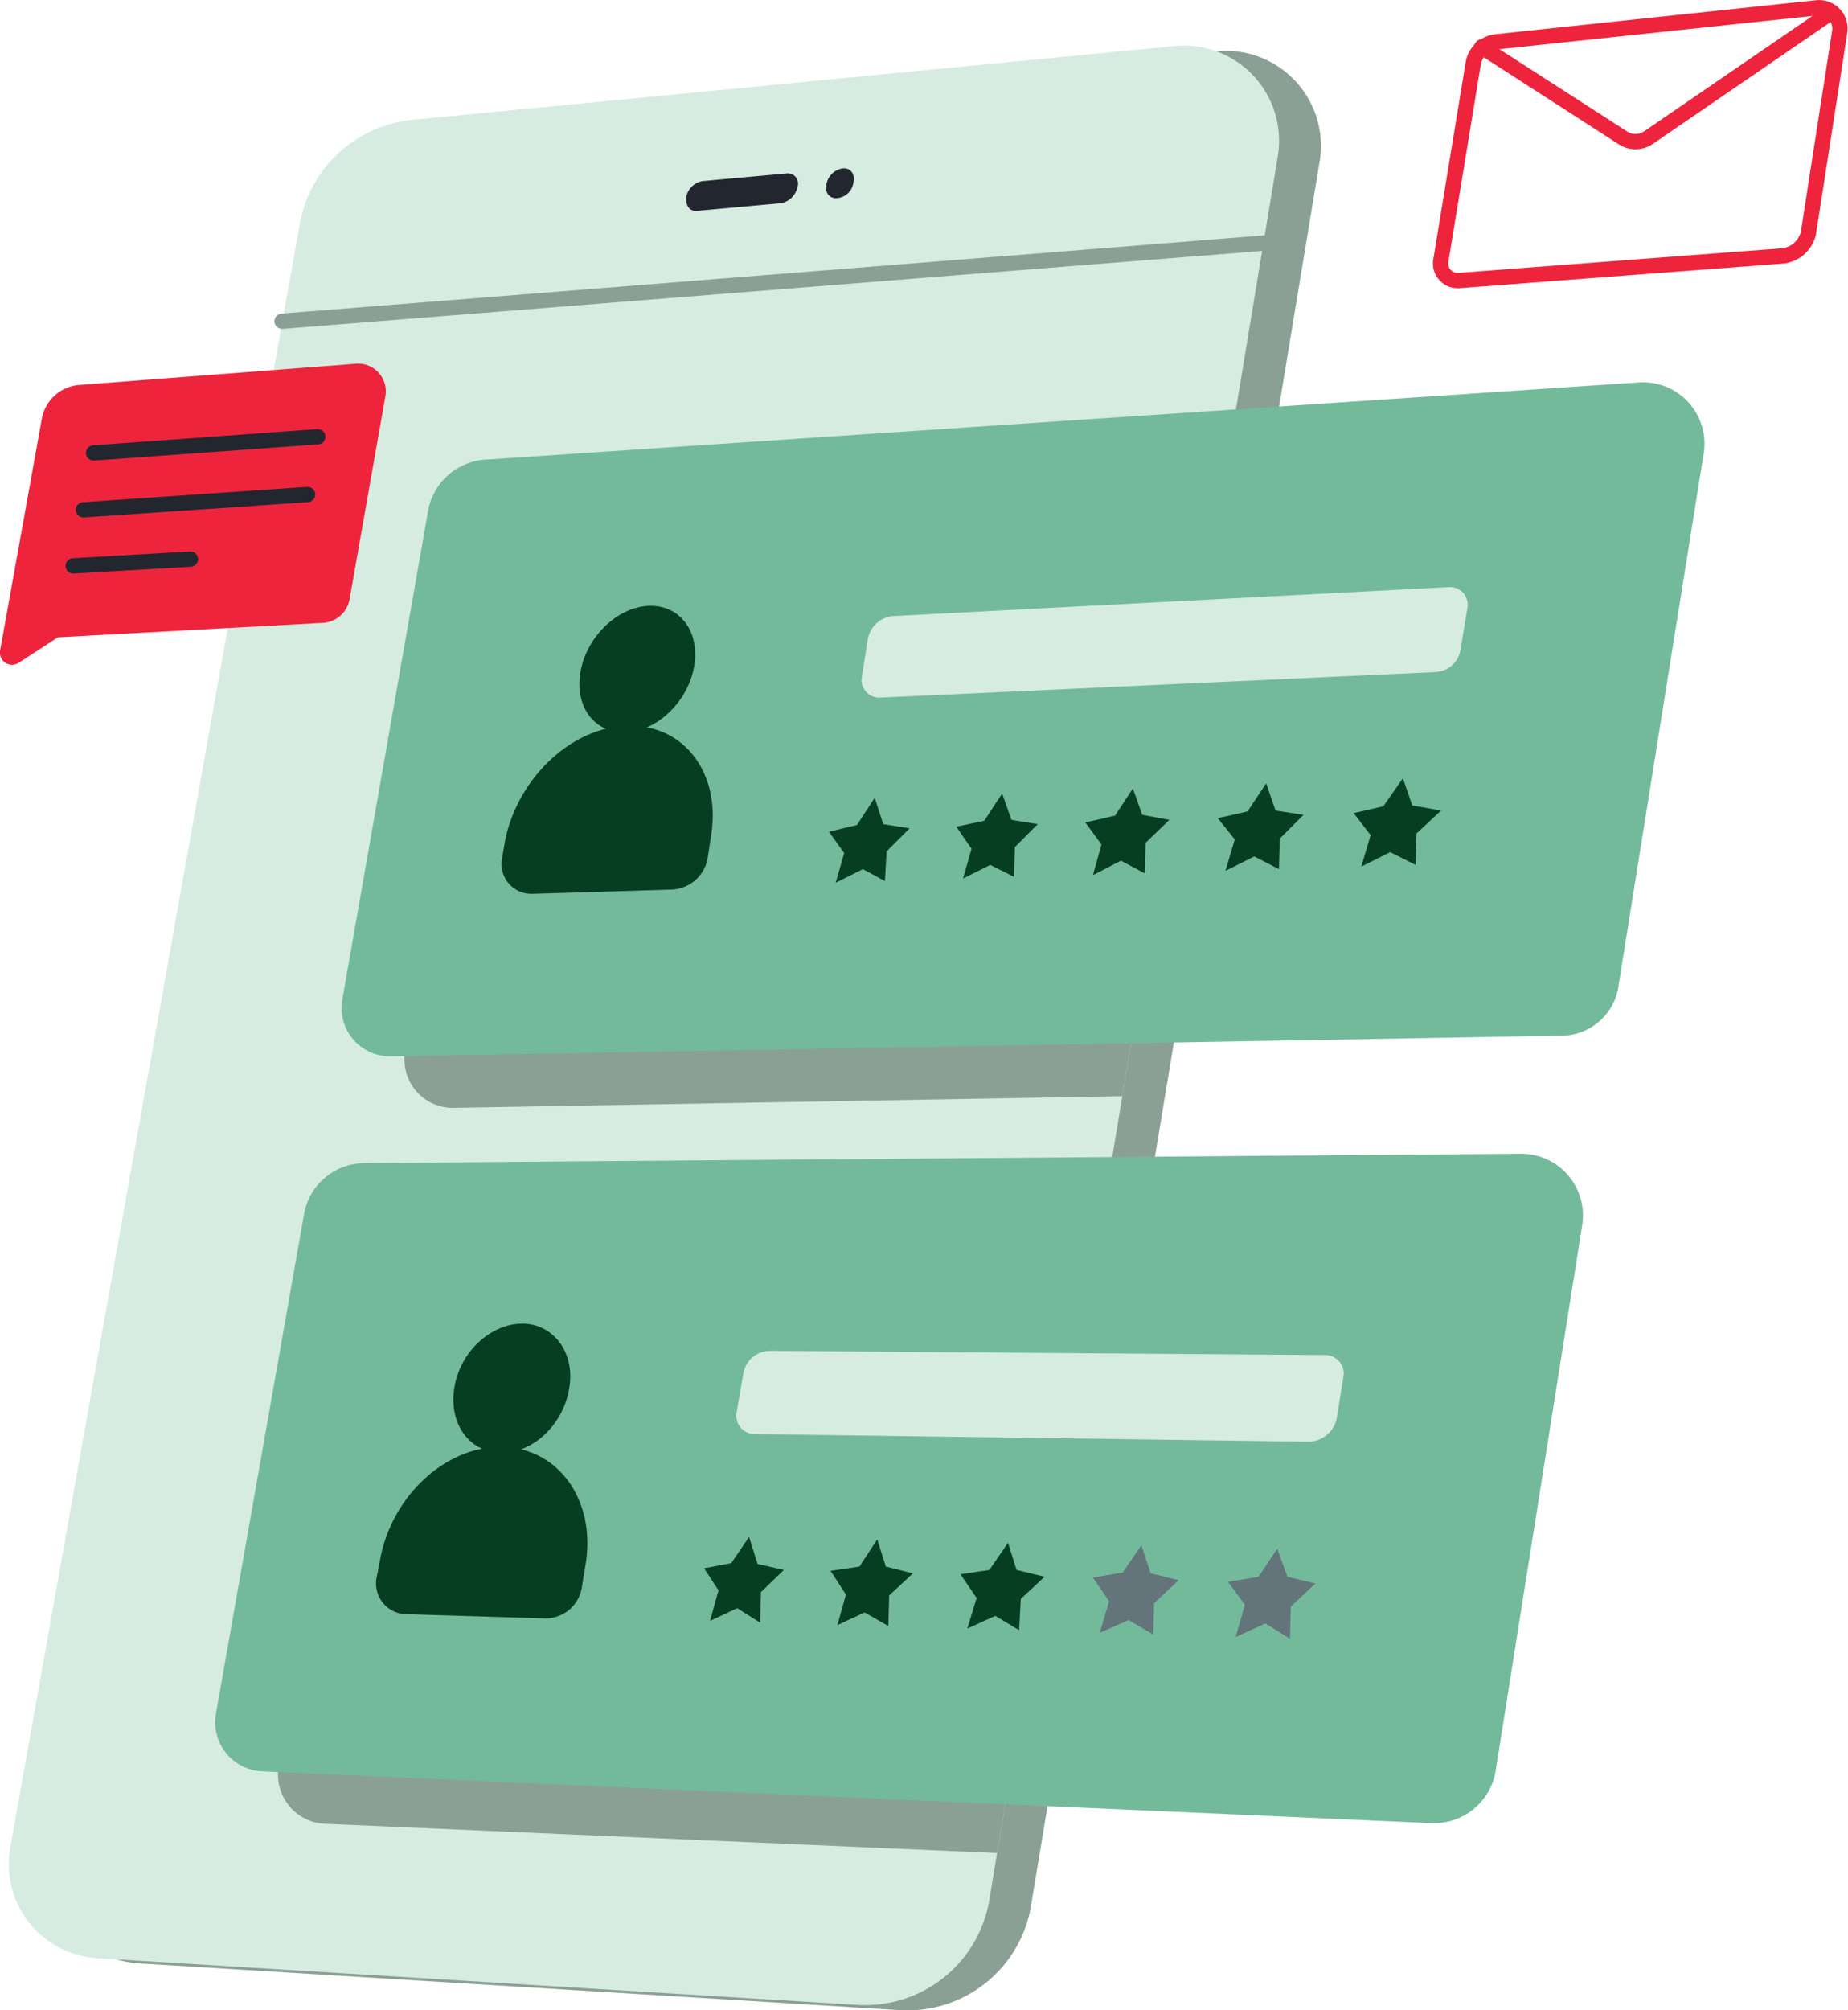 <svg xmlns="http://www.w3.org/2000/svg" xmlns:xlink="http://www.w3.org/1999/xlink" id="Layer_1" data-name="Layer 1" viewBox="0 0 314 341.42"><defs><style>.cls-1,.cls-5,.cls-7,.cls-9{fill:none;}.cls-2{fill:#8aa094;}.cls-3{fill:#d6ece0;}.cls-4{clip-path:url(#clip-path);}.cls-5{stroke:#8aa094;}.cls-5,.cls-7,.cls-9{stroke-linecap:round;stroke-linejoin:round;stroke-width:2.6px;}.cls-6{fill:#22272f;}.cls-7{stroke:#ee243d;}.cls-8{fill:#ee243d;}.cls-9{stroke:#22272f;}.cls-10{fill:#73ba9b;}.cls-11{fill:#063e21;}.cls-12{fill:#64747b;}</style><clipPath id="clip-path" transform="translate(-90.05 -41.6)"><path class="cls-1" d="M235.79,382.12l-129.12-7.94a16,16,0,0,1-14.86-18.9L141,79.57a21.59,21.59,0,0,1,19-17.6l129.7-12.55a16.16,16.16,0,0,1,17.46,18.76l-49,296.05A21.4,21.4,0,0,1,235.79,382.12Z"></path></clipPath></defs><path class="cls-2" d="M242.86,383l-129.12-7.93a16,16,0,0,1-14.86-18.9l49.2-275.71a21.59,21.59,0,0,1,19-17.6l129.7-12.55A16.15,16.15,0,0,1,314.28,69l-49,296A21.28,21.28,0,0,1,242.86,383Z" transform="translate(-90.05 -41.6)"></path><path class="cls-3" d="M235.79,382.12l-129.12-7.94a16,16,0,0,1-14.86-18.9L141,79.57a21.59,21.59,0,0,1,19-17.6l129.7-12.55a16.16,16.16,0,0,1,17.46,18.76l-49,296.05A21.4,21.4,0,0,1,235.79,382.12Z" transform="translate(-90.05 -41.6)"></path><g class="cls-4"><path class="cls-2" d="M365.93,226.3l-198.81,3.46a8.21,8.21,0,0,1-8.22-9.66l14.57-83a10.58,10.58,0,0,1,9.52-8.66L379.2,115.35a10.44,10.44,0,0,1,11,12.12l-14.43,90.17A9.73,9.73,0,0,1,365.93,226.3Z" transform="translate(-90.05 -41.6)"></path></g><g class="cls-4"><path class="cls-2" d="M344,360l-198.81-8.65a8.34,8.34,0,0,1-7.79-9.67l15-85a10.52,10.52,0,0,1,10.25-8.65l196.5-1.59a10.48,10.48,0,0,1,10.38,12.12l-14.71,92.77A10.48,10.48,0,0,1,344,360Z" transform="translate(-90.05 -41.6)"></path></g><line class="cls-5" x1="47.93" y1="54.56" x2="214.71" y2="41.29"></line><path class="cls-6" d="M222.81,76.11l-14.28,1.3c-1.3.15-2-.86-1.88-2.31h0a3.38,3.38,0,0,1,2.74-2.74l14.28-1.3a1.74,1.74,0,0,1,1.88,2.31h0A3.55,3.55,0,0,1,222.81,76.11Z" transform="translate(-90.05 -41.6)"></path><path class="cls-6" d="M232.33,75.25h0c-1.3.14-2.16-.87-1.87-2.31h0a3.35,3.35,0,0,1,2.74-2.74h0c1.3-.15,2.16.86,1.87,2.31h0A3.06,3.06,0,0,1,232.33,75.25Z" transform="translate(-90.05 -41.6)"></path><path class="cls-7" d="M393.05,85.06l-55,4.18a2.91,2.91,0,0,1-3.17-3.46l5.48-33.33a4.44,4.44,0,0,1,4-3.75l54.39-5.77a3.55,3.55,0,0,1,3.9,4l-5.34,34.34A5.08,5.08,0,0,1,393.05,85.06Z" transform="translate(-90.05 -41.6)"></path><path class="cls-7" d="M341.83,49.57,365.78,65a3.92,3.92,0,0,0,4.33,0l31.16-21.35" transform="translate(-90.05 -41.6)"></path><path class="cls-8" d="M145.05,147.38l-45.16,2.46-6.64,4.32A2.07,2.07,0,0,1,90.08,152l7.07-39.24a7,7,0,0,1,6.34-5.77l47-3.61a4.7,4.7,0,0,1,5.05,5.48l-6.06,34.34A4.88,4.88,0,0,1,145.05,147.38Z" transform="translate(-90.05 -41.6)"></path><line class="cls-9" x1="15.9" y1="76.93" x2="53.99" y2="74.18"></line><line class="cls-9" x1="14.17" y1="86.59" x2="52.26" y2="83.99"></line><line class="cls-9" x1="12.44" y1="96.11" x2="32.35" y2="94.96"></line><path class="cls-10" d="M355.25,217.5,156.44,221a8.21,8.21,0,0,1-8.22-9.66l14.57-83a10.59,10.59,0,0,1,9.52-8.66l196.21-13.13a10.44,10.44,0,0,1,11,12.12l-14.43,90.17A9.83,9.83,0,0,1,355.25,217.5Z" transform="translate(-90.05 -41.6)"></path><path class="cls-11" d="M208,154.74c-1,5.92-6.21,11-11.54,11.25s-8.8-4.32-7.79-10.24,6.2-11,11.54-11.25S209,148.83,208,154.74Z" transform="translate(-90.05 -41.6)"></path><path class="cls-11" d="M204.2,192.69l-23.66.72a5.07,5.07,0,0,1-5.2-5.92l.44-2.6c1.87-10.67,11.1-19.76,20.77-20h0c9.67-.43,16.16,8.08,14.28,18.9l-.57,3.75A6.47,6.47,0,0,1,204.2,192.69Z" transform="translate(-90.05 -41.6)"></path><path class="cls-3" d="M333.9,155.75l-94.21,4.33a3,3,0,0,1-3.18-3.61l1-6.35a4.76,4.76,0,0,1,4.33-3.89l94.36-4.91a3,3,0,0,1,3.17,3.61l-1.15,6.93A4.49,4.49,0,0,1,333.9,155.75Z" transform="translate(-90.05 -41.6)"></path><polygon class="cls-11" points="148.63 135.5 150.07 139.97 154.55 140.69 150.65 144.59 150.36 149.64 146.61 147.62 141.99 149.93 143.44 144.88 140.84 141.27 145.6 140.12 148.63 135.5"></polygon><polygon class="cls-11" points="170.27 134.78 171.86 139.25 176.33 139.97 172.44 143.87 172.29 148.92 168.25 146.9 163.63 149.21 165.08 144.16 162.48 140.41 167.24 139.4 170.27 134.78"></polygon><polygon class="cls-11" points="192.49 133.91 194.08 138.39 198.69 139.25 194.65 143.15 194.51 148.34 190.47 146.18 185.71 148.63 187.15 143.44 184.41 139.68 189.46 138.53 192.49 133.91"></polygon><polygon class="cls-11" points="215.14 133.05 216.73 137.66 221.49 138.39 217.45 142.43 217.31 147.62 213.12 145.46 208.22 147.91 209.8 142.57 206.92 138.96 211.97 137.81 215.14 133.05"></polygon><polygon class="cls-11" points="238.37 132.18 239.96 136.8 244.86 137.66 240.68 141.56 240.53 146.9 236.21 144.73 231.3 147.19 232.89 141.85 230 138.1 235.05 136.94 238.37 132.18"></polygon><path class="cls-10" d="M333.18,351.24l-198.67-8.8a8.35,8.35,0,0,1-7.79-9.67l15-85A10.5,10.5,0,0,1,152,239.14l196.5-1.59a10.49,10.49,0,0,1,10.39,12.12l-14.72,92.77A10.6,10.6,0,0,1,333.18,351.24Z" transform="translate(-90.05 -41.6)"></path><path class="cls-11" d="M186.74,277.52c-1,6.06-6.2,11-11.69,10.82-5.33-.15-8.8-5-7.79-11.11s6.21-10.82,11.55-10.82S187.89,271.46,186.74,277.52Z" transform="translate(-90.05 -41.6)"></path><path class="cls-11" d="M182.56,316.47l-23.66-.72a5.22,5.22,0,0,1-4.91-5.92l.58-3c1.87-11,11.11-19.63,20.77-19.48h0c9.67.14,16.16,9.23,14.14,20.34l-.58,3.61A6.25,6.25,0,0,1,182.56,316.47Z" transform="translate(-90.05 -41.6)"></path><path class="cls-3" d="M312.4,286.46l-94.21-1.3a3.12,3.12,0,0,1-3-3.6l1.16-6.64a4.63,4.63,0,0,1,4.61-3.89l94.36.72a3.12,3.12,0,0,1,3,3.6l-1.16,7.22A4.94,4.94,0,0,1,312.4,286.46Z" transform="translate(-90.05 -41.6)"></path><polygon class="cls-11" points="127.28 261.02 128.72 265.63 133.19 266.64 129.3 270.4 129.15 275.59 125.26 273.14 120.64 275.3 122.08 270.11 119.63 266.36 124.25 265.49 127.28 261.02"></polygon><polygon class="cls-11" points="149.06 261.45 150.51 266.07 155.12 267.22 151.08 270.97 150.94 276.17 146.9 273.86 142.28 276.02 143.73 270.83 141.13 266.79 146.03 266.07 149.06 261.45"></polygon><polygon class="cls-11" points="171.28 262.03 172.72 266.64 177.49 267.8 173.45 271.55 173.16 276.89 169.12 274.44 164.36 276.6 165.94 271.41 163.2 267.37 168.11 266.64 171.28 262.03"></polygon><polygon class="cls-12" points="193.93 262.46 195.52 267.22 200.28 268.38 196.1 272.27 195.95 277.61 191.77 275.16 186.86 277.32 188.45 271.98 185.71 267.94 190.76 267.08 193.93 262.46"></polygon><polygon class="cls-12" points="217.02 263.04 218.75 267.8 223.51 268.95 219.32 272.85 219.18 278.33 215 275.73 209.95 278.04 211.53 272.56 208.65 268.66 213.84 267.8 217.02 263.04"></polygon></svg>